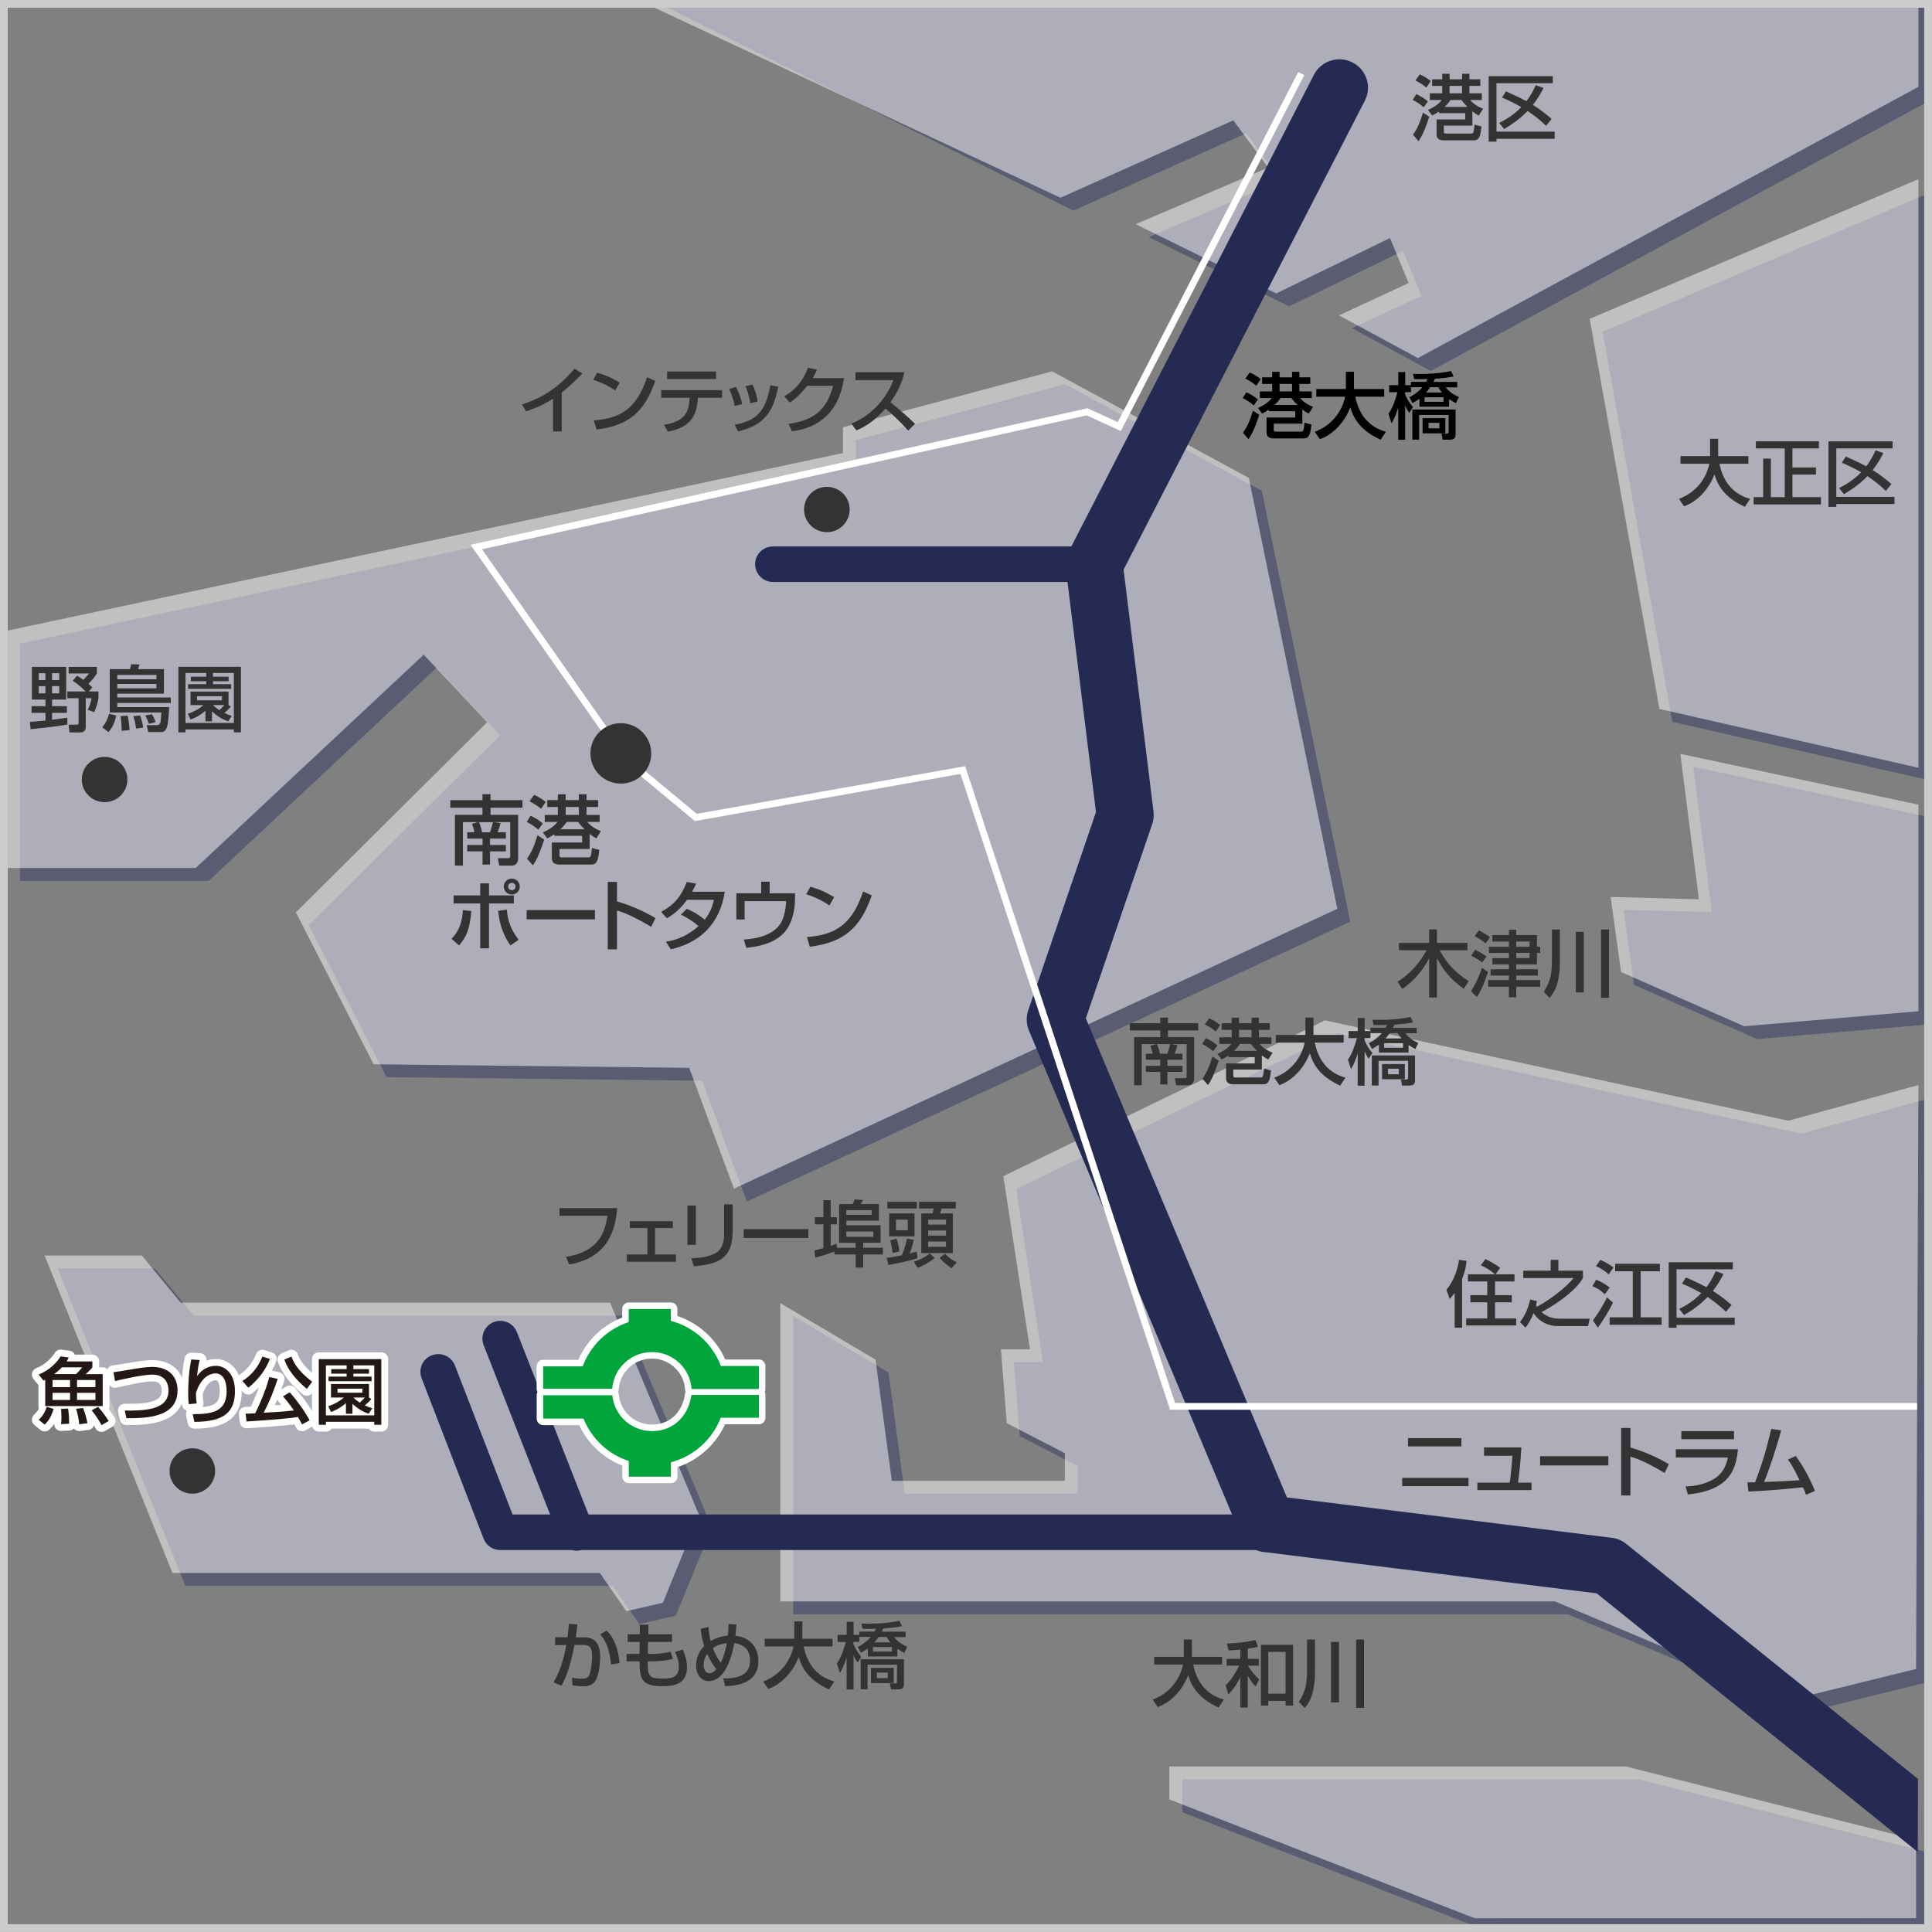 <?xml version="1.0" encoding="UTF-8"?>
<svg id="_レイヤー_2" data-name="レイヤー 2" xmlns="http://www.w3.org/2000/svg" viewBox="0 0 301.21 301.21">
  <rect x="0" y="0" width="301.21" height="301.21" fill="#808080" stroke="none"/>
  <defs>
    <style>
      .cls-1 {
        fill: #000750;
      }

      .cls-2 {
        fill: #231815;
      }

      .cls-3 {
        fill: #333;
      }

      .cls-4 {
        opacity: .3;
      }

      .cls-5, .cls-6, .cls-7 {
        fill: #fff;
      }

      .cls-6 {
        stroke-width: 2.03px;
      }

      .cls-6, .cls-7 {
        stroke: #fff;
        stroke-linecap: round;
        stroke-linejoin: round;
      }

      .cls-8 {
        fill: none;
        stroke: #ccc;
        stroke-miterlimit: 10;
        stroke-width: 1.21px;
      }

      .cls-9 {
        fill: #242a52;
      }

      .cls-7 {
        stroke-width: 2.12px;
      }

      .cls-10 {
        fill: #00a53c;
      }

      .cls-11 {
        opacity: .5;
      }
    </style>
  </defs>
  <g id="image">
    <g>
      <g class="cls-4">
        <polygon class="cls-1" points="301.11 1.16 301.11 15.55 223.08 57.83 210.77 51.17 221.63 46.13 218.73 39.12 200.99 47.76 179.08 36.96 199.73 28.14 194.3 20.77 167.35 32.84 103.8 1.07 301.11 1.16"/>
        <polygon class="cls-1" points="301.11 29.95 249.86 51.71 260.73 112.54 301.11 121.71 301.11 29.95"/>
        <polygon class="cls-1" points="301.11 159.67 301.11 127.46 263.99 119.54 266.89 142.21 253.13 141.85 254.76 153.55 273.95 162 301.11 159.67"/>
        <polygon class="cls-1" points="301.11 171.16 280.83 176.74 208.59 161.09 158.44 185.38 162.6 212.37 158.07 212.37 158.98 223.88 168.03 228.56 168.03 232.88 141.06 232.88 138.52 213.98 123.67 205.17 123.67 251.68 244.44 251.68 281.01 267.06 300.75 262.21 301.11 171.16"/>
        <polygon class="cls-1" points="300.75 301.07 300.75 288.84 255.48 277.41 184.33 277.41 184.33 282.54 231.94 301.07 300.75 301.07"/>
        <polygon class="cls-1" points="28.91 247.25 95.54 247.25 99.66 253.2 105.37 251.89 110.98 238.12 97.14 205.11 30.21 205.11 24.13 197.76 8.98 197.76 28.91 247.25"/>
        <polygon class="cls-1" points="210.51 143.69 196.72 76.52 166.05 59.89 133.44 68.62 133.44 72.64 3.13 100.34 3.13 137.33 32.54 137.33 68.08 104.08 77.97 114.61 48.15 144.25 60.27 167.93 109.47 168.49 116.44 187.33 210.51 143.69"/>
      </g>
      <g class="cls-11">
        <polygon class="cls-5" points="299.09 1.17 299.09 13.54 221.06 55.82 208.75 49.17 219.61 44.13 216.71 37.11 198.97 45.75 177.06 34.95 197.71 26.13 192.28 18.76 165.33 30.83 101.78 1.08 299.09 1.17"/>
        <polygon class="cls-5" points="299.09 27.94 247.84 49.71 258.71 110.53 299.09 119.7 299.09 27.94"/>
        <polygon class="cls-5" points="299.09 157.66 299.09 125.45 261.97 117.53 264.87 140.21 251.11 139.84 252.73 151.54 271.93 160 299.09 157.66"/>
        <polygon class="cls-5" points="299.09 169.16 278.81 174.73 206.57 159.08 156.42 183.37 160.58 210.36 156.05 210.36 156.96 221.88 166.01 226.56 166.01 230.87 139.04 230.87 136.5 211.98 121.65 203.16 121.65 249.67 242.42 249.67 278.99 265.06 298.73 260.2 299.09 169.16"/>
        <polygon class="cls-5" points="298.73 299.06 298.73 286.83 253.46 275.4 182.31 275.4 182.31 280.54 229.92 299.07 298.73 299.06"/>
        <polygon class="cls-5" points="26.89 245.24 93.52 245.24 97.64 251.19 103.35 249.88 108.96 236.12 95.12 203.1 28.19 203.1 22.11 195.75 6.96 195.75 26.89 245.24"/>
        <polygon class="cls-5" points="208.49 141.69 194.7 74.51 164.03 57.89 131.42 66.61 131.42 70.63 1.11 98.33 1.11 135.32 30.52 135.32 66.06 102.07 75.95 112.6 46.13 142.24 58.25 165.93 107.45 166.48 114.42 185.32 208.49 141.69"/>
      </g>
      <path class="cls-3" d="M19.86,121.53c0,1.95-1.59,3.53-3.55,3.53s-3.56-1.58-3.56-3.53,1.59-3.53,3.56-3.53,3.55,1.58,3.55,3.53Z"/>
      <path class="cls-3" d="M33.54,229.33c0,1.95-1.59,3.54-3.55,3.54s-3.56-1.58-3.56-3.54,1.59-3.53,3.56-3.53,3.55,1.58,3.55,3.53Z"/>
      <path class="cls-3" d="M132.47,79.43c0,1.95-1.59,3.54-3.55,3.54-1.96,0-3.56-1.58-3.56-3.54,0-1.95,1.6-3.53,3.56-3.53,1.96,0,3.55,1.58,3.55,3.53Z"/>
      <g>
        <path class="cls-9" d="M299.01,288.75c-8.25-6.64-48.37-38.96-50.08-40.34-2.41-.3-51.96-6.45-51.96-6.45-1.59-.2-2.95-1.22-3.56-2.69l-33-78.62c-.23-.54-.34-1.12-.34-1.71,0-.48.08-.96.24-1.43,0,0,9.94-29.09,10.56-30.9-.24-1.91-4.71-38.06-4.71-38.06-.02-.18-.03-.36-.03-.54,0-.7.17-1.39.49-2.02L204.85,11.66c1.12-2.18,3.81-3.04,6-1.93,1.54.78,2.43,2.34,2.43,3.95,0,.68-.16,1.37-.49,2.01,0,0-36.41,70.77-37.62,73.12.31,2.51,4.67,37.72,4.67,37.72.02.18.03.36.03.54,0,.48-.08.96-.24,1.42,0,0-9.36,27.41-10.34,30.27,1.21,2.88,29.52,70.33,31.35,74.7,4.65.58,50.66,6.29,50.66,6.29.83.1,1.61.43,2.25.96l45.47,36.63-.02,11.39Z"/>
        <path class="cls-9" d="M67.33,211.29c-1.44.55-2.15,2.15-1.6,3.58l9.66,25.01c.41,1.07,1.45,1.78,2.6,1.78h119.8c1.54,0,2.79-1.24,2.79-2.77,0-1.53-1.25-2.77-2.79-2.77,0,0-114.17,0-117.88,0-1.18-3.07-8.98-23.23-8.98-23.23-.55-1.43-2.16-2.14-3.6-1.59Z"/>
        <path class="cls-9" d="M76.98,206.12c-1.43.56-2.14,2.16-1.58,3.59l11.89,30.29c.56,1.43,2.18,2.13,3.61,1.57,1.43-.56,2.14-2.16,1.58-3.59l-11.89-30.29c-.56-1.43-2.18-2.13-3.61-1.57Z"/>
        <path class="cls-9" d="M120.52,85.19c-1.54,0-2.79,1.24-2.79,2.77s1.25,2.77,2.79,2.77h50.13c1.54,0,2.79-1.24,2.79-2.77s-1.25-2.77-2.79-2.77h-50.13Z"/>
      </g>
      <path class="cls-5" d="M174.26,65.81c-.77-.35-4.71-2.16-4.71-2.16l-96.19,21.29,23.59,33.6,11.38,9.47s40.52-7.19,41.41-7.35c.29.87,32.68,99.13,32.68,99.13h116.46s0-1.06,0-1.06c0,0-114.91,0-115.68,0-.24-.73-32.73-99.28-32.73-99.28,0,0-41.35,7.34-41.84,7.43-.37-.31-10.9-9.05-10.9-9.05,0,0-21.71-30.96-22.58-32.2,1.53-.34,93.94-20.79,94.28-20.87.31.14,5.31,2.44,5.31,2.44l28.61-55.49-.95-.48s-27.68,53.69-28.14,54.59Z"/>
      <g>
        <path class="cls-3" d="M74.57,128.17h-2.4v6.78h-1.25v-7.91h4.3v-1.11h-5.01v-1.18h5.01v-.93h1.26v.93h4.98v1.18h-4.98v1.11h4.3v6.82c0,.75-.49,1.1-.99,1.1h-1.95l-.23-1.17h1.65c.07,0,.29,0,.29-.23v-5.39h-2.6c.31.06.73.1,1.08.15-.08.42-.29,1.04-.44,1.43h1.28v.99h-2.47v1h2.47v.99h-2.47v2.06h-1.17v-2.06h-2.38v-.99h2.38v-1h-2.38v-.99h1.11c-.07-.5-.36-1.25-.38-1.31l.99-.27ZM76.38,129.76c.24-.63.36-1.13.48-1.58h-2.17c.05.14.29.81.32.94.06.23.1.39.14.64h1.22Z"/>
        <path class="cls-3" d="M82.71,127.18c.55.24,1.32.68,1.92,1.2l-.7.97c-.74-.64-1.44-1.02-1.81-1.2l.59-.97ZM84.84,130.9c-.79,2.48-1.38,3.47-1.76,4.02l-.92-1.05c.76-1.1,1.11-1.92,1.64-3.65l1.04.68ZM83.27,123.93c.53.23,1.17.58,1.82,1.1l-.74,1.07c-.56-.48-.91-.7-1.8-1.17l.72-1ZM84.64,129.78c.67-.31,1.64-.8,2.26-1.63h-1.97v-1.1h2.04v-1.23h-1.65v-1.08h1.65v-.91h1.21v.91h2.06v-.91h1.2v.91h1.8v1.08h-1.8v1.23h2.05v1.1h-1.92c.6.7,1.21,1.06,2.12,1.44l-.71,1.12c-.3-.17-.58-.31-1.05-.69v2.34h-4.7v1.02c0,.14.04.29.29.29h4.15c.4,0,.49,0,.62-1.47l1.14.3c-.17,1.69-.38,2.29-1.28,2.29h-4.98c-.61,0-1.13-.26-1.13-.94v-2.5h4.72v-1.04h-4.33v-.26c-.54.36-.8.5-1.11.66l-.68-.92ZM88.34,128.15c-.2.3-.43.64-.98,1.14h3.77c-.38-.37-.65-.69-1.01-1.14h-1.79ZM88.19,125.82v1.23h2.06v-1.23h-2.06Z"/>
        <path class="cls-3" d="M70.38,146.37c1.64-1.58,1.74-3.74,1.79-4.47l1.31.14c-.23,2.82-.8,4.1-1.92,5.36l-1.17-1.04ZM76.24,137.72v1.88h3.87v1.25h-3.87v7h-1.37v-7h-4.15v-1.25h4.15v-1.88h1.37ZM79.03,141.83c.05.74.19,2.61,1.83,4.68l-1.27.88c-1.39-1.91-1.76-3.87-1.92-5.39l1.35-.18ZM81.04,138.22c0,.69-.56,1.24-1.25,1.24s-1.25-.55-1.25-1.24.56-1.24,1.25-1.24,1.25.55,1.25,1.24ZM79.22,138.22c0,.32.25.57.58.57s.58-.25.58-.57-.26-.57-.58-.57-.58.25-.58.57Z"/>
        <path class="cls-3" d="M92.75,141.89v1.44h-10.64v-1.44h10.64Z"/>
        <path class="cls-3" d="M96.19,137.49v3.05c2.91.82,5.19,2.12,5.99,2.59l-.65,1.37c-1.34-.8-3.7-2.12-5.34-2.54v6.05h-1.44v-10.52h1.44Z"/>
        <path class="cls-3" d="M107.09,141.7c.48.2,1.52.64,2.78,1.69,1.04-1.33,1.31-2.54,1.43-3.11h-4.18c-1.28,1.79-2.56,2.55-3.15,2.88l-.9-1c2.09-1.08,3.19-2.53,4.01-4.66l1.45.27c-.16.35-.28.62-.63,1.26h5.1c-.31,1.85-1.33,7.34-8.41,8.97l-.78-1.18c.89-.14,2.83-.46,5.1-2.43-1.22-1.05-2.22-1.53-2.76-1.79l.93-.92Z"/>
        <path class="cls-3" d="M119.99,137.46v1.81h3.97l-.02,1.08c-.01.79-.17,3.65-1.95,5.32-1.07,1.01-2.72,1.81-5.63,2.11l-.41-1.3c1.13-.08,4.52-.33,5.84-2.67.69-1.24.77-3.05.77-3.32h-6.47v2.86h-1.29v-4.08h3.87v-1.81h1.34Z"/>
        <path class="cls-3" d="M129.31,141.17c-.9-.66-2.38-1.38-3.62-1.75l.65-1.17c1.05.3,2.1.64,3.71,1.63l-.74,1.29ZM125.81,146.09c4.48-.32,7.08-2.04,8.75-7.1l1.35.61c-1.76,5.09-4.35,7.34-9.66,8l-.44-1.5Z"/>
      </g>
      <g>
        <path class="cls-3" d="M87.57,67.26h-1.35v-5.11c-1.29.86-2.73,1.49-4.2,1.98l-.65-1.08c1.53-.5,4.91-1.6,8.2-5.57l1.23.75c-.44.45-1.65,1.72-3.23,2.97v6.07Z"/>
        <path class="cls-3" d="M95.91,60.88c-.85-.62-2.26-1.31-3.43-1.66l.61-1.11c1,.28,1.99.61,3.52,1.55l-.7,1.22ZM92.59,65.54c4.25-.3,6.71-1.93,8.29-6.73l1.28.58c-1.67,4.82-4.12,6.95-9.15,7.58l-.42-1.42Z"/>
        <path class="cls-3" d="M112.58,60.83v1.19h-3.77c-.17,2.71-1.03,4.58-4.69,5.28l-.59-1.07c3.41-.55,3.86-2.09,3.99-4.21h-4.43v-1.19h9.49ZM111.64,57.92v1.17h-7.63v-1.17h7.63Z"/>
        <path class="cls-3" d="M114.54,63.29c-.17-.94-.45-1.78-.87-2.65l1.07-.32c.53,1.08.76,1.74.98,2.69l-1.17.28ZM114.55,66.22c3.61-.67,4.85-2.28,5.55-6.15l1.23.21c-.6,2.74-1.29,5.86-6.28,6.98l-.5-1.04ZM116.97,62.87c-.18-1.26-.49-2.04-.75-2.65l1.08-.27c.51.98.72,1.96.81,2.64l-1.14.28Z"/>
        <path class="cls-3" d="M131.59,58.95c-.33,1.9-1.26,7.42-8.12,8.29l-.53-1.15c3.7-.54,5.88-1.94,6.96-5.94h-4.05c-1.02,1.29-1.89,2.11-2.74,2.6l-.84-.96c.68-.4,2.63-1.55,3.69-4.44l1.4.27c-.14.36-.25.68-.65,1.33h4.88Z"/>
        <path class="cls-3" d="M132.73,66.03c2.43-.88,5.29-3.34,6.55-6.77h-5.91v-1.23h7.63c-.16.68-.56,2.46-2.18,4.69,1.33,1.06,2.62,2.17,3.84,3.35l-1.07,1.07c-1.28-1.5-3.02-3.03-3.54-3.45-1.32,1.51-2.75,2.69-4.54,3.41l-.78-1.06Z"/>
      </g>
      <g>
        <path d="M194.3,61.15c.52.23,1.25.64,1.82,1.14l-.66.91c-.7-.61-1.36-.97-1.71-1.14l.56-.91ZM196.32,64.67c-.75,2.35-1.31,3.29-1.67,3.8l-.87-.99c.72-1.04,1.06-1.82,1.56-3.45l.99.64ZM194.83,58.07c.5.21,1.11.55,1.73,1.04l-.7,1.02c-.53-.45-.86-.67-1.7-1.11l.68-.95ZM196.12,63.61c.64-.29,1.56-.76,2.15-1.55h-1.86v-1.04h1.93v-1.16h-1.57v-1.03h1.57v-.86h1.15v.86h1.95v-.86h1.14v.86h1.7v1.03h-1.7v1.16h1.94v1.04h-1.82c.57.67,1.15,1,2.01,1.37l-.67,1.06c-.28-.16-.54-.29-1-.65v2.21h-4.45v.97c0,.14.03.27.27.27h3.93c.37,0,.47,0,.59-1.39l1.08.28c-.16,1.6-.36,2.17-1.21,2.17h-4.72c-.58,0-1.07-.25-1.07-.89v-2.37h4.47v-.98h-4.1v-.25c-.51.34-.76.47-1.06.62l-.65-.87ZM199.63,62.06c-.19.28-.41.61-.93,1.08h3.58c-.36-.35-.61-.65-.95-1.08h-1.69ZM199.49,59.86v1.16h1.95v-1.16h-1.95Z"/>
        <path d="M205,67.31c3.37-1.28,4.44-4.11,4.72-5.46h-4.5v-1.2h4.61v-2.7h1.26v2.7h4.71v1.2h-4.5c.47,2.4,1.82,4.66,4.77,5.46l-.81,1.24c-3.44-1.52-4.35-3.7-4.74-5.05-.78,2.05-2.45,4.15-4.75,4.98l-.79-1.17Z"/>
        <path d="M219.73,61.94c.33-.17,1.33-.71,2.02-1.57h-1.77v.77h-.92v.33c.22.55.59,1.26,1.23,2.01l-.6.88c-.28-.44-.44-.72-.62-1.17v5.37h-1.08v-5.01c-.44,1.43-.82,2.07-1.04,2.44l-.48-1.49c.62-.82,1.08-2.16,1.4-3.35h-1.29v-1.1h1.42v-2.04h1.08v2.04h.89v-.52h2.36c.05-.08.08-.14.24-.44-.79.03-1.31.03-1.34.03-.33,0-.56-.01-.76-.02l-.17-.81c.89.02,3.55.08,5.93-.44l.39.84c-.84.2-1.95.29-2.9.35-.06.12-.11.27-.23.5h3.7v.85h-1.81c.68.75.97.98,2.06,1.52l-.45.95c-.26-.14-.62-.33-1.07-.64v1.19h-4.62v-1.25c-.24.18-.51.36-1.08.69l-.47-.88ZM226.93,63.87v3.88c0,.8-.6.8-.99.8h-1.03l-.17-.94h.67c.4,0,.44-.01.44-.5v-2.42h-4.6v3.85h-1.06v-4.69h6.73ZM225.34,65.19v2.37h-3.55v-2.37h3.55ZM222.1,61.94v.71h2.95v-.71h-2.95ZM224.82,61.2c-.3-.34-.45-.6-.61-.84h-1.21c-.3.43-.53.69-.67.84h2.5ZM222.72,65.92v.86h1.69v-.86h-1.69Z"/>
      </g>
      <g>
        <path class="cls-3" d="M261.78,77.77c3.37-1.28,4.44-4.11,4.72-5.46h-4.5v-1.2h4.61v-2.7h1.26v2.7h4.71v1.2h-4.5c.47,2.4,1.82,4.66,4.77,5.46l-.81,1.24c-3.44-1.52-4.35-3.7-4.74-5.05-.78,2.05-2.45,4.15-4.75,4.98l-.79-1.17Z"/>
        <path class="cls-3" d="M273.75,68.8h9.83v1.11h-4.13v2.97h3.67v1.11h-3.67v3.52h4.45v1.13h-10.5v-1.13h1.49v-6.01h1.2v6.01h2.16v-7.6h-4.5v-1.11Z"/>
        <path class="cls-3" d="M285.08,68.81h9.99v1.1h-8.78v7.55h9.07v1.12h-9.07v.44h-1.22v-10.21ZM286.72,76.09c.84-.42,2.2-1.16,3.44-2.46-1.19-.69-2.19-1.14-3-1.49l.61-.96c.92.41,2.15.95,3.18,1.52.33-.42.81-1.06,1.47-2.49l1.2.43c-.25.52-.76,1.5-1.66,2.65,1.44.89,2.34,1.68,2.92,2.18l-.87,1.07c-.53-.51-1.27-1.23-2.86-2.31-1.28,1.32-2.58,2.17-3.67,2.81l-.76-.95Z"/>
      </g>
      <g>
        <path class="cls-3" d="M220.8,14.67c.52.23,1.25.64,1.82,1.14l-.66.91c-.7-.61-1.36-.97-1.71-1.14l.56-.91ZM222.83,18.2c-.75,2.35-1.31,3.29-1.67,3.8l-.87-.99c.72-1.04,1.06-1.82,1.56-3.45l.99.64ZM221.34,11.59c.5.21,1.11.55,1.73,1.04l-.7,1.02c-.53-.45-.86-.67-1.7-1.11l.68-.95ZM222.63,17.14c.64-.29,1.56-.76,2.15-1.55h-1.86v-1.04h1.93v-1.16h-1.57v-1.03h1.57v-.86h1.15v.86h1.95v-.86h1.14v.86h1.7v1.03h-1.7v1.16h1.94v1.04h-1.82c.57.67,1.15,1,2.01,1.37l-.67,1.06c-.28-.16-.55-.29-1-.65v2.21h-4.45v.97c0,.14.03.27.27.27h3.93c.37,0,.47,0,.59-1.39l1.08.28c-.16,1.6-.36,2.17-1.21,2.17h-4.72c-.58,0-1.07-.25-1.07-.89v-2.37h4.47v-.98h-4.1v-.25c-.51.34-.76.47-1.06.62l-.65-.87ZM226.14,15.59c-.19.28-.41.61-.93,1.08h3.58c-.36-.35-.61-.65-.95-1.08h-1.69ZM225.99,13.39v1.16h1.95v-1.16h-1.95Z"/>
        <path class="cls-3" d="M232.1,11.87h9.99v1.1h-8.78v7.55h9.07v1.12h-9.07v.44h-1.22v-10.21ZM233.74,19.16c.84-.42,2.2-1.16,3.44-2.46-1.19-.69-2.19-1.14-3-1.49l.61-.96c.92.41,2.15.95,3.18,1.52.33-.42.81-1.06,1.47-2.49l1.2.43c-.25.52-.76,1.5-1.66,2.65,1.44.89,2.34,1.68,2.92,2.18l-.87,1.07c-.53-.51-1.27-1.23-2.86-2.31-1.28,1.32-2.58,2.17-3.67,2.81l-.76-.95Z"/>
      </g>
      <g>
        <path class="cls-7" d="M7.05,215.1l-.27.14-.75-.94c1.75-.71,2.84-1.9,3.42-2.83l1.26.17c-.1.23-.15.34-.32.61h4.01v.94c-.34.42-.89.9-1.04,1.05h2.65v4.98H7.05v-4.11ZM6.03,221.35c.65-.6,1.01-1.2,1.25-2.02l1.08.32c-.4,1.37-.93,2-1.39,2.46l-.94-.76ZM8.19,215.15v1.11h2.73v-1.11h-2.73ZM8.19,217.15v1.11h2.73v-1.11h-2.73ZM11.86,214.23c.35-.33.67-.68.95-1.05h-3.17c-.52.55-.95.87-1.19,1.05h3.41ZM9.51,222.03c.03-.27.07-.51.07-1.08,0-.69-.05-1.08-.07-1.29l1.1-.06c.1.6.19,1.47.16,2.37l-1.26.06ZM12.35,222.05c-.1-1.07-.34-1.95-.49-2.4l1.08-.14c.33.77.54,1.59.69,2.38l-1.28.16ZM12.01,215.15v1.11h2.87v-1.11h-2.87ZM12.01,217.15v1.11h2.87v-1.11h-2.87ZM15.83,222.18c-.28-.52-.86-1.47-1.54-2.31l1.01-.53c.67.72,1.41,1.82,1.65,2.21l-1.11.63Z"/>
        <path class="cls-7" d="M19.46,219.92c2.93,0,6.81,0,6.81-3.14,0-.55-.15-2.47-2.51-2.47-1.44,0-4.59.7-5.83,1l-.23-1.38c.58-.07.83-.11,3.12-.49.87-.15,1.99-.33,2.94-.33,2.7,0,3.92,1.67,3.92,3.64,0,4.28-4.87,4.36-7.97,4.36l-.26-1.2Z"/>
        <path class="cls-7" d="M31.14,212.02c-.22.81-.29,1.43-.43,2.53.72-1,1.75-1.61,2.94-1.61,1.52,0,2.98,1.29,2.98,3.92,0,3.22-1.57,4.8-6.33,4.82l-.24-1.2c2.57-.03,5.27-.15,5.27-3.54,0-2.43-1.11-2.82-1.74-2.82-.38,0-2.12.15-3.04,3.05.01.96.06,1.24.12,1.63l-1.24.12c-.07-.54-.09-.88-.09-1.7,0-.49,0-2.99.48-5.27l1.32.09Z"/>
        <path class="cls-7" d="M42.08,211.86c-.68,1.81-1.94,3.35-3.37,4.5l-.91-1.06c1.43-.89,2.5-2.24,3.1-3.8l1.18.36ZM47.1,222.08c-.18-.34-.32-.6-.65-1.16-2.25.36-7.7.68-8.01.7l-.15-1.21c.23,0,1.04-.05,1.5-.07.43-.85,1.67-3.51,2.19-5.66l1.32.3c-.66,1.94-1.18,3.32-2.19,5.27,2.53-.14,3.2-.18,4.71-.36-.31-.45-.74-1.07-1.69-2.19l1.03-.63c1.01,1.07,2.48,3.14,3.11,4.36l-1.18.64ZM47.84,216.53c-1.84-1.5-3-3.07-3.51-4.56l1.11-.47c.26.7.85,2.14,3.24,3.92l-.84,1.12Z"/>
        <path class="cls-7" d="M59.45,211.9v10.23h-1.1v-.46h-7.54v.46h-1.11v-10.23h9.76ZM55.09,213.45h2.44v.71h-2.44v.46h2.84v.72h-6.71v-.72h2.82v-.46h-2.4v-.71h2.4v-.58h-3.23v7.79h7.54v-7.79h-3.26v.58ZM57.9,218.11c-.35.41-.77.79-1.02,1,.56.26.83.34,1.16.45l-.57.85c-1.34-.43-2.37-1.4-2.52-1.55v1.55h-1.02v-1.66c-.2.19-1.06.95-2.33,1.38l-.42-.9c1.04-.34,1.82-.81,2.44-1.35h-2.02v-2.11h5.93v2.11h-.01l.39.24ZM52.62,216.5v.63h3.88v-.63h-3.88ZM55.09,217.88c.49.46.77.65,1,.8.24-.23.55-.53.79-.8h-1.79Z"/>
      </g>
      <g>
        <path class="cls-2" d="M7.05,215.1l-.27.14-.75-.94c1.75-.71,2.84-1.9,3.42-2.83l1.26.17c-.1.23-.15.34-.32.61h4.01v.94c-.34.42-.89.9-1.04,1.05h2.65v4.98H7.05v-4.11ZM6.03,221.35c.65-.6,1.01-1.2,1.25-2.02l1.08.32c-.4,1.37-.93,2-1.39,2.46l-.94-.76ZM8.19,215.15v1.11h2.73v-1.11h-2.73ZM8.19,217.15v1.11h2.73v-1.11h-2.73ZM11.86,214.23c.35-.33.67-.68.95-1.05h-3.17c-.52.55-.95.87-1.19,1.05h3.41ZM9.51,222.03c.03-.27.07-.51.07-1.08,0-.69-.05-1.08-.07-1.29l1.1-.06c.1.6.19,1.47.16,2.37l-1.26.06ZM12.35,222.05c-.1-1.07-.34-1.95-.49-2.4l1.08-.14c.33.77.54,1.59.69,2.38l-1.28.16ZM12.01,215.15v1.11h2.87v-1.11h-2.87ZM12.01,217.15v1.11h2.87v-1.11h-2.87ZM15.83,222.18c-.28-.52-.86-1.47-1.54-2.31l1.01-.53c.67.72,1.41,1.82,1.65,2.21l-1.11.63Z"/>
        <path class="cls-2" d="M19.46,219.92c2.93,0,6.81,0,6.81-3.14,0-.55-.15-2.47-2.51-2.47-1.44,0-4.59.7-5.83,1l-.23-1.38c.58-.07.83-.11,3.12-.49.87-.15,1.99-.33,2.94-.33,2.7,0,3.92,1.67,3.92,3.64,0,4.28-4.87,4.36-7.97,4.36l-.26-1.2Z"/>
        <path class="cls-2" d="M31.14,212.02c-.22.81-.29,1.43-.43,2.53.72-1,1.75-1.61,2.94-1.61,1.52,0,2.98,1.29,2.98,3.92,0,3.22-1.57,4.8-6.33,4.82l-.24-1.2c2.57-.03,5.27-.15,5.27-3.54,0-2.43-1.11-2.82-1.74-2.82-.38,0-2.12.15-3.04,3.05.01.96.06,1.24.12,1.63l-1.24.12c-.07-.54-.09-.88-.09-1.7,0-.49,0-2.99.48-5.27l1.32.09Z"/>
        <path class="cls-2" d="M42.08,211.86c-.68,1.81-1.94,3.35-3.37,4.5l-.91-1.06c1.43-.89,2.5-2.24,3.1-3.8l1.18.36ZM47.1,222.08c-.18-.34-.32-.6-.65-1.16-2.25.36-7.7.68-8.01.7l-.15-1.21c.23,0,1.04-.05,1.5-.07.43-.85,1.67-3.51,2.19-5.66l1.32.3c-.66,1.94-1.18,3.32-2.19,5.27,2.53-.14,3.2-.18,4.71-.36-.31-.45-.74-1.07-1.69-2.19l1.03-.63c1.01,1.07,2.48,3.14,3.11,4.36l-1.18.64ZM47.84,216.53c-1.84-1.5-3-3.07-3.51-4.56l1.11-.47c.26.7.85,2.14,3.24,3.92l-.84,1.12Z"/>
        <path class="cls-2" d="M59.45,211.9v10.23h-1.1v-.46h-7.54v.46h-1.11v-10.23h9.76ZM55.09,213.45h2.44v.71h-2.44v.46h2.84v.72h-6.71v-.72h2.82v-.46h-2.4v-.71h2.4v-.58h-3.23v7.79h7.54v-7.79h-3.26v.58ZM57.9,218.11c-.35.41-.77.79-1.02,1,.56.26.83.34,1.16.45l-.57.85c-1.34-.43-2.37-1.4-2.52-1.55v1.55h-1.02v-1.66c-.2.19-1.06.95-2.33,1.38l-.42-.9c1.04-.34,1.82-.81,2.44-1.35h-2.02v-2.11h5.93v2.11h-.01l.39.24ZM52.62,216.5v.63h3.88v-.63h-3.88ZM55.09,217.88c.49.46.77.65,1,.8.24-.23.55-.53.79-.8h-1.79Z"/>
      </g>
      <g>
        <path class="cls-3" d="M4.67,112.54c.41-.02.85-.06,2.42-.21v-1.19h-2.17v-1.04h2.17v-1.03h-2.12v-5.1h5.35v5.1h-2.2v1.03h2.31v1.04h-2.31v1.07c.26-.03,2.29-.3,2.38-.32v1.06c-1.5.32-5.17.68-5.74.73l-.09-1.15ZM6.04,104.96v1.07h1.04v-1.07h-1.04ZM6.04,106.97v1.13h1.04v-1.13h-1.04ZM8.11,104.96v1.07h1.12v-1.07h-1.12ZM8.11,106.97v1.13h1.12v-1.13h-1.12ZM12,105.35c.22.11.31.16.99.64.54-.53.77-.82.9-.99h-3.19v-1.03h4.41v.98c-.4.76-1.08,1.41-1.33,1.65.36.32.47.42.61.58l-.53.62h1.49v1.05c-.09.56-.32,1.46-.67,2.18l-1.01-.36c.31-.59.5-1.16.61-1.82h-.91v4.49c0,.64-.4.85-.87.85h-1.67l-.12-1.21h1.2c.11,0,.34,0,.34-.24v-3.89h-1.75v-1.05h2.84c-.11-.12-1.12-1.14-2.01-1.67l.68-.78Z"/>
        <path class="cls-3" d="M15.95,113.39c.53-.64.85-1.32,1.06-2.11l1.09.27c-.08.47-.27,1.51-1.18,2.59l-.97-.75ZM26.63,109.6h-8.34v.64h8.09c-.05.86-.12,2.4-.34,3.09-.26.8-.72.8-.93.8h-1.99l-.25-1.08h1.64c.18,0,.35-.07.47-.32.07-.17.08-.33.18-1.64h-8.05v-6.77h3.16c.03-.1.16-.64.19-.77l1.29.05c-.03.11-.19.61-.23.72h4.04v3.83h-7.27v.59h8.34v.86ZM18.29,105.23v.67h6.1v-.67h-6.1ZM18.29,106.63v.69h6.1v-.69h-6.1ZM18.96,113.94c.02-.79-.08-1.76-.16-2.29l1.1-.08c.18.77.27,1.73.3,2.26l-1.24.11ZM21.22,113.57c-.03-.19-.18-1.2-.43-1.91l1.05-.12c.18.42.42,1.38.48,1.9l-1.09.14ZM23.22,112.85c-.15-.42-.36-.91-.57-1.3l1.02-.21c.23.32.49.91.59,1.24l-1.04.27Z"/>
        <path class="cls-3" d="M37.56,103.95v10.23h-1.1v-.46h-7.54v.46h-1.11v-10.23h9.76ZM33.2,105.5h2.44v.71h-2.44v.46h2.84v.72h-6.71v-.72h2.82v-.46h-2.4v-.71h2.4v-.58h-3.23v7.79h7.54v-7.79h-3.26v.58ZM36,110.16c-.35.41-.77.79-1.02,1,.56.26.83.34,1.16.45l-.57.85c-1.34-.43-2.37-1.4-2.52-1.55v1.55h-1.02v-1.66c-.2.19-1.06.95-2.33,1.38l-.42-.9c1.04-.34,1.82-.81,2.44-1.35h-2.02v-2.11h5.93v2.11h-.01l.39.24ZM30.72,108.55v.63h3.88v-.63h-3.88ZM33.2,109.92c.49.46.77.65,1,.8.24-.23.55-.53.79-.8h-1.79Z"/>
      </g>
      <g>
        <path class="cls-3" d="M96.23,188.36c-.3,3.29-1.28,7.65-7.48,8.79l-.51-1.2c5.51-.84,6.14-4.4,6.47-6.4h-7.48v-1.2h9.01Z"/>
        <path class="cls-3" d="M104.91,190.39v1.07h-2.78v4.12h3.25v1.13h-7.65v-1.13h3.21v-4.12h-2.75v-1.07h6.72Z"/>
        <path class="cls-3" d="M108.49,194.08h-1.32v-6.13h1.32v6.13ZM114.22,192.04c0,4.52-2.7,5.04-6.03,5.39l-.42-1.24c1.65-.1,2.74-.29,3.73-.79,1.32-.67,1.39-2.33,1.39-2.75v-4.89h1.34v4.29Z"/>
        <path class="cls-3" d="M126.03,191.63v1.37h-10.08v-1.37h10.08Z"/>
        <path class="cls-3" d="M130.08,195.13c-.16.07-1.84.67-2.96.93l-.15-1.1c.3-.08.58-.15,1.4-.37v-3.71h-1.33v-1.11h1.33v-2.66h1.14v2.66h.96v1.11h-.96v3.36c.42-.14.62-.23.9-.34l.08.64h2.92v-.78h-2.59v-6.03h2.11c.06-.11.24-.47.33-.75l1.29.11c-.08.16-.12.26-.36.63h2.84v2.59h-5.08v.72h5.34v2.72h-2.71v.78h3.07v1.05h-3.07v2.04h-1.17v-2.04h-3.32v-.46ZM131.94,188.67v.72h3.96v-.72h-3.96ZM131.94,192v.82h4.22v-.82h-4.22Z"/>
        <path class="cls-3" d="M138.24,196.1c.4-.03.79-.08,2.34-.38.12-.27.58-1.29.83-2.62l1.06.21c-.19.96-.6,2.02-.65,2.12.6-.15.79-.2,1.12-.3l.1,1.03c-1.23.43-3.16.8-4.53,1.06l-.27-1.12ZM138.35,187.37h4.6v1.04h-4.6v-1.04ZM142.58,189.18v3.58h-3.95v-3.58h3.95ZM139.77,193.1c.2.58.39,1.4.45,1.99l-1.06.27c-.09-.8-.17-1.22-.37-1.98l.98-.28ZM139.69,190.15v1.65h1.84v-1.65h-1.84ZM145.71,196.11c-.64.59-1.83,1.26-2.63,1.56l-.62-.95c.84-.27,1.74-.69,2.5-1.29l.76.68ZM149.02,187.37v1.04h-2.23c-.12.47-.14.52-.23.77h1.99v6.18h-4.92v-6.18h1.77c.05-.15.12-.54.17-.77h-2.28v-1.04h5.72ZM144.7,190.15v.77h2.79v-.77h-2.79ZM144.7,191.85v.78h2.79v-.78h-2.79ZM144.7,193.56v.82h2.79v-.82h-2.79ZM148.34,197.72c-.69-.46-1.32-1.02-1.85-1.61l.82-.64c.74.69,1.06.94,1.86,1.33l-.83.93Z"/>
      </g>
      <g>
        <path class="cls-3" d="M180.27,162.78h-2.27v6.42h-1.18v-7.5h4.08v-1.05h-4.75v-1.12h4.75v-.88h1.19v.88h4.72v1.12h-4.72v1.05h4.08v6.46c0,.71-.47,1.04-.94,1.04h-1.85l-.22-1.11h1.57c.07,0,.27,0,.27-.21v-5.1h-2.46c.3.06.69.09,1.02.15-.08.4-.27.98-.42,1.35h1.21v.94h-2.34v.95h2.34v.94h-2.34v1.95h-1.11v-1.95h-2.26v-.94h2.26v-.95h-2.26v-.94h1.06c-.07-.47-.34-1.19-.36-1.24l.94-.26ZM181.99,164.28c.23-.6.34-1.07.45-1.5h-2.06c.05.14.27.77.31.89.06.21.09.37.14.61h1.16Z"/>
        <path class="cls-3" d="M187.98,161.85c.52.23,1.25.64,1.82,1.14l-.66.91c-.7-.61-1.36-.97-1.71-1.14l.56-.91ZM190,165.37c-.75,2.35-1.31,3.29-1.67,3.8l-.87-.99c.72-1.04,1.06-1.82,1.56-3.45l.99.64ZM188.51,158.76c.5.21,1.11.55,1.73,1.04l-.7,1.02c-.53-.45-.86-.67-1.7-1.11l.68-.95ZM189.81,164.31c.64-.29,1.56-.76,2.15-1.55h-1.86v-1.04h1.93v-1.16h-1.57v-1.03h1.57v-.86h1.15v.86h1.95v-.86h1.14v.86h1.7v1.03h-1.7v1.16h1.94v1.04h-1.82c.57.67,1.15,1,2.01,1.37l-.67,1.06c-.28-.16-.55-.29-1-.65v2.21h-4.45v.97c0,.14.03.27.27.27h3.93c.37,0,.47,0,.59-1.39l1.08.28c-.16,1.6-.36,2.17-1.21,2.17h-4.72c-.58,0-1.07-.25-1.07-.89v-2.37h4.47v-.98h-4.1v-.25c-.51.34-.76.47-1.06.62l-.65-.87ZM193.32,162.76c-.19.28-.41.61-.93,1.08h3.58c-.36-.35-.61-.65-.95-1.08h-1.69ZM193.17,160.56v1.16h1.95v-1.16h-1.95Z"/>
        <path class="cls-3" d="M198.69,168.01c3.37-1.28,4.44-4.11,4.72-5.46h-4.5v-1.2h4.61v-2.7h1.26v2.7h4.71v1.2h-4.5c.47,2.4,1.82,4.66,4.77,5.46l-.81,1.24c-3.44-1.52-4.35-3.7-4.74-5.05-.78,2.05-2.45,4.15-4.75,4.98l-.79-1.17Z"/>
        <path class="cls-3" d="M213.41,162.64c.33-.17,1.33-.71,2.02-1.57h-1.77v.77h-.92v.33c.22.55.59,1.26,1.23,2.01l-.6.88c-.28-.44-.44-.72-.62-1.17v5.37h-1.08v-5.01c-.44,1.43-.82,2.07-1.04,2.44l-.48-1.49c.62-.82,1.08-2.16,1.4-3.35h-1.29v-1.1h1.42v-2.04h1.08v2.04h.89v-.52h2.36c.05-.08.08-.14.24-.44-.79.03-1.31.03-1.34.03-.33,0-.56-.01-.76-.02l-.17-.81c.89.02,3.55.08,5.93-.44l.39.84c-.84.2-1.95.29-2.9.35-.06.12-.11.27-.23.5h3.7v.85h-1.81c.68.75.97.98,2.06,1.52l-.45.95c-.26-.14-.62-.33-1.07-.64v1.19h-4.62v-1.25c-.24.18-.51.36-1.08.69l-.47-.88ZM220.61,164.57v3.88c0,.8-.6.8-.99.8h-1.03l-.17-.94h.67c.4,0,.44-.01.44-.5v-2.42h-4.6v3.85h-1.06v-4.69h6.73ZM219.02,165.89v2.37h-3.55v-2.37h3.55ZM215.79,162.64v.71h2.95v-.71h-2.95ZM218.5,161.9c-.3-.34-.45-.6-.61-.84h-1.21c-.3.43-.53.69-.67.84h2.5ZM216.4,166.62v.86h1.69v-.86h-1.69Z"/>
      </g>
      <g>
        <path class="cls-3" d="M90.02,253.27c-.04.49-.1.94-.25,2h1.37c2.28,0,2.43,2.03,2.43,3.15,0,.44-.07,2.2-.59,3.35-.51,1.13-1.65,1.13-2.02,1.13-.62,0-1.35-.09-1.71-.14l-.07-1.21c.32.07.86.17,1.53.17.73,0,1.08-.19,1.28-.88.18-.59.33-1.96.33-2.7,0-1.16-.33-1.7-1.34-1.69h-1.42c-.73,4-1.68,5.73-2.01,6.36l-1.27-.51c1.28-2.05,1.81-4.72,2.01-5.83l-1.74.02v-1.23h1.93c.11-.85.17-1.48.22-2.09l1.32.09ZM95.27,259.49c-.31-3.08-1.26-4.19-1.68-4.67l.98-.61c.62.62,1.68,1.78,2.03,5.08l-1.33.2Z"/>
        <path class="cls-3" d="M99.77,253.3h1.33l-.03,1.49h3.7v1.19h-3.73l-.03,1.87h.7c1.35,0,2.29-.21,2.84-.34l.37,1.12c-1.25.38-3.19.38-3.41.38h-.53c0,2.31.14,2.69,2.33,2.69,1.29,0,2.51-.12,2.51-1.8,0-1-.25-1.64-.58-2.37l1.19-.36c.43.88.68,1.83.68,2.8,0,2.63-2.18,2.92-3.83,2.92-3.23,0-3.57-1.11-3.57-3.88h-2.02v-1.16h2.02l.02-1.87h-1.87v-1.19h1.88v-1.49Z"/>
        <path class="cls-3" d="M114.81,253.28c-.02.36-.07,1.11-.15,1.73.37.06,1.26.18,2.1.78,1.23.89,1.48,2.33,1.48,3.17,0,3.77-3.97,3.88-5.18,3.92l-.32-1.22c.42.02,1.49.07,2.61-.35.37-.15,1.59-.6,1.59-2.43,0-2.28-1.74-2.59-2.46-2.71-.94,5.14-2.9,5.92-3.96,5.92-1.18,0-1.99-.96-1.99-2.45,0-.96.34-2.09,1.26-3.03-.08-.21-.42-1.21-.56-2.68l1.24-.27c.02.43.07,1.19.32,2.18,1.07-.59,1.93-.76,2.69-.84.06-.51.1-1.12.1-1.81l1.23.08ZM110.27,257.84c-.19.28-.57.84-.57,1.73,0,.79.37,1.31.92,1.31.42,0,.83-.37,1.08-.64-.6-.72-1.06-1.54-1.43-2.39ZM112.37,259.23c.51-.99.83-2.34.94-3.05-.78.1-1.44.26-2.17.78.44,1.17.93,1.87,1.23,2.27Z"/>
        <path class="cls-3" d="M119,262.15c3.37-1.28,4.44-4.11,4.72-5.46h-4.5v-1.2h4.61v-2.7h1.26v2.7h4.71v1.2h-4.5c.47,2.4,1.82,4.66,4.77,5.46l-.81,1.24c-3.44-1.52-4.35-3.7-4.74-5.05-.78,2.05-2.45,4.15-4.75,4.98l-.79-1.17Z"/>
        <path class="cls-3" d="M133.73,256.78c.33-.17,1.33-.71,2.02-1.57h-1.77v.77h-.92v.33c.22.55.59,1.26,1.23,2.01l-.6.88c-.28-.44-.44-.72-.62-1.17v5.37h-1.08v-5.01c-.44,1.43-.82,2.07-1.04,2.44l-.48-1.49c.62-.82,1.08-2.16,1.4-3.35h-1.29v-1.1h1.42v-2.04h1.08v2.04h.89v-.52h2.36c.05-.08.08-.14.24-.44-.79.03-1.31.03-1.34.03-.33,0-.56-.01-.76-.02l-.17-.81c.89.02,3.55.08,5.93-.44l.39.84c-.84.2-1.95.29-2.9.35-.06.12-.11.27-.23.5h3.7v.85h-1.81c.68.75.97.98,2.06,1.52l-.45.95c-.26-.14-.62-.33-1.07-.64v1.19h-4.62v-1.25c-.24.18-.51.36-1.08.69l-.47-.88ZM140.93,258.71v3.88c0,.8-.6.8-.99.8h-1.03l-.17-.94h.67c.4,0,.44-.01.44-.5v-2.42h-4.6v3.85h-1.06v-4.69h6.73ZM139.34,260.03v2.37h-3.55v-2.37h3.55ZM136.1,256.78v.71h2.95v-.71h-2.95ZM138.82,256.05c-.3-.34-.45-.6-.61-.84h-1.21c-.3.43-.53.69-.67.84h2.5ZM136.71,260.77v.86h1.69v-.86h-1.69Z"/>
      </g>
      <g>
        <path class="cls-3" d="M179.73,264.97c3.37-1.28,4.44-4.11,4.72-5.46h-4.5v-1.2h4.61v-2.7h1.26v2.7h4.71v1.2h-4.5c.47,2.4,1.82,4.66,4.77,5.46l-.81,1.24c-3.44-1.52-4.35-3.7-4.74-5.05-.78,2.05-2.45,4.15-4.75,4.98l-.79-1.17Z"/>
        <path class="cls-3" d="M193.38,257.18c-.93.09-1.36.11-1.85.12l-.26-1.06c.49-.01,2.54-.09,4.45-.56l.41,1.07c-.44.1-.79.18-1.59.29v1.58h1.71v1.06h-1.68c.09.16.7,1.26,1.76,2.12l-.56,1.14c-.61-.59-1.09-1.42-1.24-1.69v4.97h-1.16v-4.7c-.27.54-.81,1.54-1.85,2.65l-.45-1.41c.42-.41,1.17-1.13,2.12-3.08h-1.95v-1.06h2.13v-1.45ZM201.6,256.44v9.47h-1.17v-.73h-2.7v.73h-1.15v-9.47h5.02ZM197.73,257.54v6.51h2.7v-6.51h-2.7Z"/>
        <path class="cls-3" d="M203.78,255.61h1.23v4.41c0,1.68,0,2.1-.25,3.38-.2,1.03-.61,2.04-1.35,2.88l-.91-.95c1.14-1.76,1.28-2.98,1.28-5.32v-4.4ZM207.51,255.98h1.24v9.44h-1.24v-9.44ZM211.43,255.61h1.23v10.65h-1.23v-10.65Z"/>
      </g>
      <g>
        <path class="cls-3" d="M217.89,153.05c1.92-1.22,3.21-2.62,4.54-4.9h-4.33v-1.14h4.71v-2.11h1.22v2.11h4.75v1.14h-4.34c1.21,2.17,2.43,3.45,4.54,4.83l-.77,1.17c-2.13-1.51-3.17-2.9-4.18-4.74v6.11h-1.22v-6.12c-1.27,2.43-2.79,3.8-4.19,4.79l-.74-1.14Z"/>
        <path class="cls-3" d="M231.99,151.53c-.32,1.05-.96,2.77-1.75,3.93l-.9-.95c.98-1.48,1.51-3.06,1.7-3.62l.94.64ZM229.97,148.07c.4.18,1.31.68,1.79,1.06l-.69.93c-.5-.42-1.19-.81-1.71-1.06l.61-.93ZM230.54,145.06c.48.2,1.36.75,1.76,1.04l-.68.98c-.3-.28-1.15-.85-1.71-1.14l.64-.88ZM236.39,152.8h3.74v1.04h-3.74v1.64h-1.14v-1.64h-3.24v-1.04h3.24v-.71h-2.86v-.97h2.86v-.77h-2.58v-.97h2.58v-.81h-3.12v-.96h3.12v-.81h-2.58v-1.02h2.58v-.82h1.14v.82h3.23v1.83h.51v.96h-.51v1.78h-3.23v.77h3.37v.97h-3.37v.71ZM236.39,146.79v.81h2.08v-.81h-2.08ZM236.39,148.56v.81h2.08v-.81h-2.08Z"/>
        <path class="cls-3" d="M241.96,144.91h1.23v4.41c0,1.68,0,2.1-.25,3.38-.2,1.03-.61,2.04-1.35,2.88l-.91-.95c1.14-1.76,1.28-2.98,1.28-5.32v-4.4ZM245.68,145.28h1.24v9.44h-1.24v-9.44ZM249.61,144.91h1.23v10.65h-1.23v-10.65Z"/>
      </g>
      <g>
        <path class="cls-3" d="M226.79,201.58c-.37.51-.57.71-.78.94l-.51-1.45c.61-.65,1.69-2.43,1.96-4.65l1.18.15c-.03.43-.12,1.37-.69,2.81v7.62h-1.16v-5.42ZM233.1,198.67c-.67-.58-1.43-1.03-2.23-1.42l.73-.95c.74.35,1.57.85,2.28,1.35l-.7,1.02h2.94v1.12h-3.04v2.13h2.62v1.12h-2.62v2.51h3.3v1.1h-7.8v-1.1h3.29v-2.51h-2.63v-1.12h2.63v-2.13h-3.01v-1.12h4.24Z"/>
        <path class="cls-3" d="M237.49,199.25v-1.14h4.27v-1.69h1.2v1.69h3.83v1.14c-1.25,2.27-5.16,4.67-6.46,5.31,1.14,1.03,2.43,1.03,2.84,1.03h4.67l-.25,1.15h-4.74c-.28,0-2.46,0-3.76-2.01-.48,1.23-1.02,1.94-1.26,2.26l-.85-.86c.79-1.1,1.23-2,1.58-3.53l1.05.25c-.05.32-.06.37-.13.67.07.09.09.14.15.21,2.37-1.3,4.7-3.21,5.69-4.47h-7.82Z"/>
        <path class="cls-3" d="M248.83,199.51c.52.21,1.28.56,2.14,1.22l-.77,1.05c-.74-.68-1.04-.84-1.93-1.26l.57-1ZM251.46,203.07c-.44,1.06-1.68,3.06-2.35,3.92l-.76-1.14c.69-.89,1.73-2.57,2.19-3.58l.92.8ZM249.51,196.43c.64.26,1.37.68,2.04,1.16l-.74,1.1c-.47-.42-.95-.8-1.98-1.31l.67-.95ZM258.78,197.03v1.17h-2.99v7.18h3.27v1.16h-8.11v-1.16h3.61v-7.18h-2.75v-1.17h6.96Z"/>
        <path class="cls-3" d="M260.17,196.79h9.99v1.1h-8.78v7.55h9.07v1.12h-9.07v.44h-1.22v-10.21ZM261.8,204.07c.84-.42,2.2-1.16,3.44-2.46-1.19-.69-2.19-1.14-3-1.49l.61-.96c.92.41,2.15.95,3.18,1.52.33-.42.81-1.06,1.47-2.49l1.2.43c-.25.52-.76,1.5-1.66,2.65,1.44.89,2.34,1.68,2.92,2.18l-.87,1.07c-.53-.51-1.27-1.23-2.86-2.31-1.28,1.32-2.58,2.17-3.67,2.81l-.76-.95Z"/>
      </g>
      <g>
        <path class="cls-3" d="M228.95,230.41v1.29h-10.34v-1.29h10.34ZM227.84,224.21v1.29h-8.33v-1.29h8.33Z"/>
        <path class="cls-3" d="M237.19,225.66c-.17,2.74-.3,3.98-.52,5.49h2.1v1.17h-8.44v-1.17h5.02c.29-1.55.43-4.04.44-4.19h-4.42v-1.3h5.81Z"/>
        <path class="cls-3" d="M250.75,227.03v1.44h-10.64v-1.44h10.64Z"/>
        <path class="cls-3" d="M254.19,222.63v3.05c2.91.82,5.19,2.12,5.99,2.59l-.65,1.37c-1.34-.8-3.7-2.12-5.34-2.54v6.05h-1.44v-10.52h1.44Z"/>
        <path class="cls-3" d="M270.96,225.95c-.29,2.48-.75,6.36-7.81,7.04l-.37-1.24c.68-.02,2.68-.11,4.48-1.2,1.59-.98,1.95-2.51,2.12-3.32h-8.11v-1.28h9.69ZM270.34,223.12v1.26h-8.21v-1.26h8.21Z"/>
        <path class="cls-3" d="M279.95,226.99c1.29,1.68,2.37,3.88,3.01,5.45l-1.39.61c-.16-.43-.25-.67-.48-1.17-4.61.44-5.12.49-8.5.66l-.16-1.43c.28.01.86-.01,1.19-.01,1.37-3.55,1.87-5.58,2.52-8.31l1.55.19c-.78,2.93-1.92,6.29-2.66,8.07,1.87-.06,2.24-.08,5.54-.27-1.11-2.29-1.51-2.8-1.83-3.22l1.22-.56Z"/>
      </g>
      <g>
        <g>
          <path class="cls-6" d="M101.63,210.79c3.29,0,5.99,2.55,6.19,5.77h10.49s0-3.59,0-3.59h-5.92c-1.29-3.44-4.19-6.09-7.8-7.04v-1.85s-6.57,0-6.57,0v2.04c-3.32,1.09-5.97,3.64-7.17,6.9h-6.17s0,3.49,0,3.49h10.77c.23-3.19,2.91-5.71,6.18-5.71Z"/>
          <path class="cls-6" d="M101.63,223.11c-3.22,0-5.88-2.45-6.16-5.58h-10.78s0,3.64,0,3.64h6.28c1.25,3.11,3.84,5.56,7.06,6.61v2.44s6.57,0,6.57,0v-2.24c3.58-.94,6.47-3.57,7.77-6.95h5.95s0-3.56,0-3.56h-10.53c-.38,3.04-2.6,5.65-6.15,5.65Z"/>
        </g>
        <g>
          <path class="cls-10" d="M101.63,210.79c3.29,0,5.99,2.55,6.19,5.77h10.49s0-3.59,0-3.59h-5.92c-1.29-3.44-4.19-6.09-7.8-7.04v-1.85s-6.57,0-6.57,0v2.04c-3.32,1.09-5.97,3.64-7.17,6.9h-6.17s0,3.49,0,3.49h10.77c.23-3.19,2.91-5.71,6.18-5.71Z"/>
          <path class="cls-10" d="M101.63,223.11c-3.22,0-5.88-2.45-6.16-5.58h-10.78s0,3.64,0,3.64h6.28c1.25,3.11,3.84,5.56,7.06,6.61v2.44s6.57,0,6.57,0v-2.24c3.58-.94,6.47-3.57,7.77-6.95h5.95s0-3.56,0-3.56h-10.53c-.38,3.04-2.6,5.65-6.15,5.65Z"/>
        </g>
      </g>
      <path class="cls-3" d="M101.53,117.46c0,2.61-2.12,4.71-4.74,4.71s-4.74-2.11-4.74-4.71c0-2.6,2.12-4.71,4.74-4.71,2.62,0,4.74,2.11,4.74,4.71Z"/>
    </g>
    <rect class="cls-8" x=".6" y=".6" width="300" height="300"/>
  </g>
</svg>